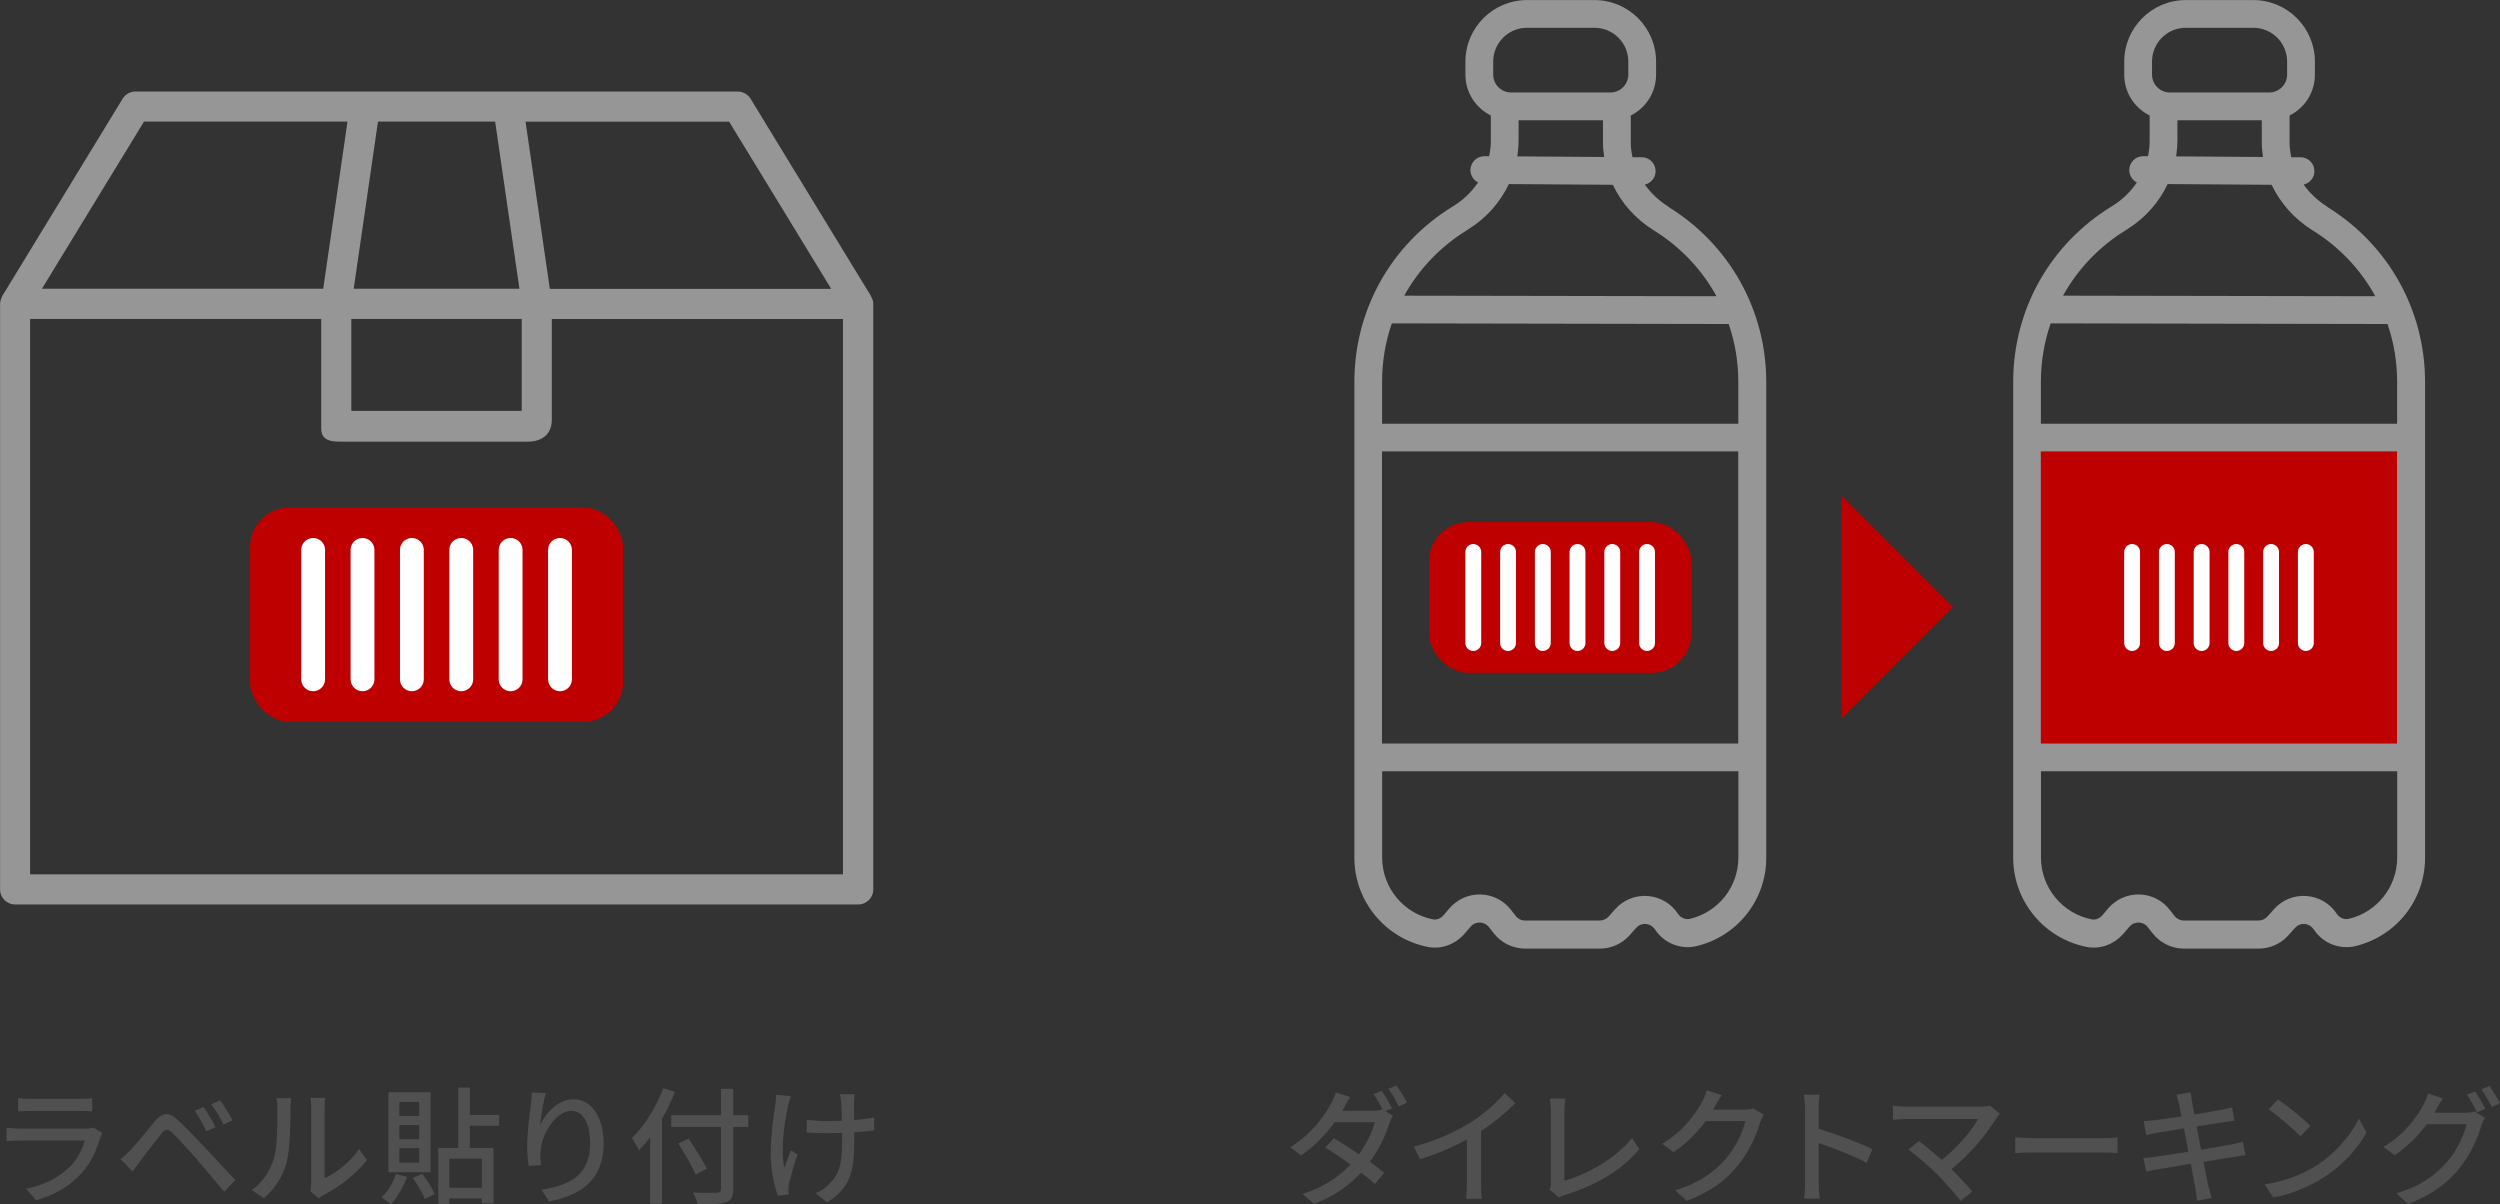 <svg viewBox="0 0 314.96 151.73" xmlns="http://www.w3.org/2000/svg"><rect x="0" y="0" width="314.96" height="151.73" fill="#333333" stroke="none"/><path d="m255.37 55.12h48.38v40.3h-48.38z" fill="#be0000"/><path d="m232.03 62.47 14 14-14 14z" fill="#be0000"/><g fill="#505050"><path d="m12.63 143.32c-.45 1.55-1.17 3.17-2.35 4.48-1.65 1.82-3.68 2.83-5.73 3.41l-1.25-1.44c2.34-.48 4.29-1.52 5.6-2.88.91-.94 1.49-2.15 1.78-3.2h-8.15c-.38 0-1.09.02-1.7.06v-1.67c.62.06 1.23.11 1.7.11h8.2c.43 0 .82-.06 1.03-.14l1.14.7c-.1.18-.22.42-.26.56zm-8.81-4.88h6.23c.51 0 1.17-.03 1.57-.08v1.65c-.4-.03-1.04-.05-1.58-.05h-6.22c-.51 0-1.09.02-1.54.05v-1.65c.42.05 1.01.08 1.54.08z"/><path d="m16.4 144.94c.75-.75 2.08-2.45 3.12-3.7.9-1.06 1.75-1.23 2.9-.13 1.01.94 2.32 2.32 3.27 3.33 1.09 1.15 2.71 2.9 3.94 4.23l-1.39 1.47c-1.12-1.34-2.5-2.99-3.49-4.15-.93-1.07-2.38-2.64-3.03-3.27-.58-.56-.9-.51-1.39.11-.7.86-1.95 2.54-2.66 3.42-.34.46-.71.98-.96 1.34l-1.52-1.55c.45-.37.77-.67 1.22-1.12zm10.75-2.93-1.15.51c-.43-.91-.93-1.81-1.47-2.58l1.12-.48c.42.62 1.14 1.81 1.51 2.55zm2.15-.88-1.14.54c-.45-.91-.96-1.79-1.54-2.53l1.12-.51c.43.59 1.18 1.76 1.55 2.5z"/><path d="m34.49 146.05c.46-1.42.46-4.55.46-6.39 0-.54-.03-.93-.13-1.3h1.86c-.02.13-.08.72-.08 1.28 0 1.82-.06 5.23-.5 6.83-.48 1.76-1.49 3.33-2.85 4.48l-1.54-1.02c1.39-.96 2.3-2.42 2.77-3.89zm4.72 3.02v-9.48c0-.66-.1-1.18-.1-1.28h1.86c-.02.1-.08.62-.08 1.28v8.85c1.39-.62 3.2-1.99 4.35-3.68l.98 1.38c-1.36 1.81-3.62 3.49-5.46 4.42-.29.16-.48.3-.61.4l-1.06-.88c.06-.27.11-.64.11-1.01z"/><path d="m51.27 148.27c-.45 1.3-1.23 2.61-2.03 3.44-.27-.24-.85-.66-1.18-.85.8-.72 1.46-1.83 1.82-2.95l1.39.35zm2.98-.59h-5.31v-10.07h5.31zm-1.44-8.85h-2.5v1.76h2.5zm0 2.91h-2.5v1.79h2.5zm0 2.91h-2.5v1.83h2.5zm.38 3.24c.64.78 1.28 1.84 1.58 2.54l-1.23.62c-.29-.72-.93-1.82-1.54-2.64l1.19-.53zm6-6.07v2.8h2.98v7h-1.46v-.64h-4.1v.7h-1.39v-7.06h2.51v-7.6h1.46v3.44h3.7v1.36zm1.52 4.15h-4.1v3.67h4.1z"/><path d="m68.08 141.66c.7-1.46 2.24-3.17 4.18-3.17 2.18 0 3.79 2.14 3.79 5.59 0 4.47-2.79 6.51-6.87 7.27l-.96-1.46c3.51-.54 6.13-1.84 6.13-5.81 0-2.5-.85-4.13-2.37-4.13-1.95 0-3.73 2.88-3.87 4.99-.05.53-.05 1.07.06 1.84l-1.57.11c-.08-.61-.18-1.54-.18-2.59 0-1.5.26-3.7.46-5.15.08-.54.11-1.07.13-1.52l1.74.08c-.27 1.01-.59 2.95-.69 3.95z"/><path d="m85.03 137.56c-.45 1.14-.99 2.3-1.62 3.38v10.72h-1.5v-8.4c-.45.61-.93 1.17-1.41 1.65-.16-.35-.61-1.15-.9-1.52 1.58-1.52 3.07-3.87 3.95-6.29l1.47.46zm9.25 4.42h-1.9v7.81c0 1.04-.27 1.46-.95 1.68-.67.24-1.79.27-3.54.26-.08-.42-.35-1.09-.58-1.49 1.3.06 2.62.05 3.01.03.37-.02.51-.13.51-.48v-7.81h-6.26v-1.49h6.26v-3.31h1.54v3.31h1.9v1.49zm-6.63 5.99c-.43-.99-1.42-2.67-2.19-3.92l1.3-.61c.77 1.2 1.81 2.82 2.29 3.78l-1.39.75z"/><path d="m99.3 139.24c-.45 2.1-1.01 5.54-.48 7.88.21-.59.54-1.49.82-2.19l.83.53c-.43 1.22-.88 2.85-1.07 3.68-.05.24-.08.58-.08.75 0 .16.03.4.05.59l-1.39.16c-.34-.98-.88-3.14-.88-5.12 0-2.62.38-5.07.58-6.4.06-.4.08-.86.08-1.2l1.87.18c-.11.34-.24.85-.32 1.15zm8.29-.38c-.02.35 0 1.3.02 2.26.93-.08 1.81-.19 2.53-.34l-.02 1.63c-.69.1-1.57.19-2.5.24v.62c0 3.71-.13 6.2-3.42 8.21l-1.47-1.15c.56-.22 1.28-.67 1.7-1.12 1.49-1.39 1.67-3.04 1.67-5.95v-.53c-.66.02-1.31.03-1.94.03-.74 0-1.79-.05-2.53-.08v-1.62c.72.11 1.65.18 2.51.18.61 0 1.26-.02 1.92-.03-.02-.98-.05-1.94-.08-2.35-.03-.37-.11-.77-.16-1.01h1.86c-.05.29-.06.64-.08 1.01z"/><path d="m175.42 139.61-.88.38.94.58c-.16.26-.34.66-.45.98-.43 1.39-1.26 3.22-2.45 4.82.69.5 1.31.98 1.81 1.38l-1.18 1.42c-.46-.42-1.06-.91-1.73-1.44-1.42 1.54-3.31 2.96-5.94 3.94l-1.44-1.26c2.74-.83 4.64-2.24 6.03-3.68-1.1-.82-2.24-1.6-3.17-2.18l1.1-1.14c.96.56 2.08 1.28 3.15 2.02.94-1.3 1.7-2.88 1.98-4.05h-5.04c-1.06 1.46-2.51 3.01-4.23 4.19l-1.36-1.04c2.77-1.73 4.34-4.03 5.11-5.47.21-.32.5-.96.62-1.42l1.82.56c-.32.48-.66 1.1-.83 1.42-.06.11-.11.21-.18.32h3.86c.45 0 .88-.05 1.18-.16l.06.03c-.32-.62-.75-1.42-1.14-1.95l1.02-.43c.4.58.98 1.57 1.3 2.19zm1.84-.69-1.04.45c-.34-.67-.86-1.6-1.31-2.19l1.02-.43c.43.59 1.04 1.6 1.33 2.18z"/><path d="m185.11 141.52c1.66-1.02 3.36-2.51 4.45-3.81l1.34 1.28c-1.22 1.23-2.72 2.46-4.31 3.5v6.64c0 .66.03 1.54.11 1.89h-1.99c.05-.35.1-1.23.1-1.89v-5.57c-1.68.91-3.79 1.84-5.91 2.48l-.79-1.58c2.8-.75 5.2-1.84 6.98-2.95z"/><path d="m195.38 148.97v-8.95c0-.51-.06-1.25-.14-1.62h1.98c-.08.5-.13 1.07-.13 1.6v8.75c2.87-.77 6.5-2.85 8.52-5.38l.91 1.41c-2.13 2.61-5.44 4.55-9.33 5.75-.19.06-.5.14-.8.34l-1.18-1.01c.16-.32.18-.56.18-.9z"/><path d="m216.06 139.4c-.06.13-.14.27-.22.4h3.84c.45 0 .9-.05 1.2-.16l1.31.8c-.16.26-.34.66-.45.98-.43 1.54-1.38 3.68-2.82 5.44-1.47 1.82-3.41 3.28-6.4 4.43l-1.49-1.33c3.09-.93 4.99-2.34 6.42-4 1.18-1.36 2.15-3.38 2.43-4.72h-4.99c-1.02 1.38-2.38 2.8-4.07 3.92l-1.41-1.06c2.79-1.67 4.27-3.89 5.03-5.3.19-.32.46-.98.59-1.44l1.86.61c-.32.48-.66 1.1-.83 1.42z"/><path d="m227.4 139.71c0-.51-.05-1.25-.14-1.79h1.97c-.05.53-.11 1.23-.11 1.79v2.5c2.13.64 5.17 1.78 6.77 2.56l-.72 1.74c-1.68-.91-4.29-1.92-6.05-2.5v4.95c0 .5.05 1.47.13 2.05h-1.97c.08-.56.13-1.42.13-2.05v-9.25z"/><path d="m251.5 140.88c-1.15 1.89-3.2 4.48-5.65 6.4.94.94 1.98 2.06 2.62 2.83l-1.47 1.18c-.64-.86-1.94-2.3-2.96-3.36-.96-.94-2.71-2.48-3.6-3.11l1.31-1.07c.61.45 1.81 1.42 2.88 2.37 2.11-1.62 3.79-3.76 4.58-5.14h-9c-.64 0-1.39.06-1.73.1v-1.79c.43.06 1.18.13 1.73.13h9.25c.51 0 .96-.05 1.23-.14l1.26 1.04c-.18.21-.35.4-.46.56z"/><path d="m256.27 143.39h8.71c.77 0 1.39-.06 1.79-.1v1.98c-.35-.02-1.09-.08-1.79-.08h-8.71c-.88 0-1.84.03-2.38.08v-1.98c.53.03 1.52.1 2.38.1z"/><path d="m274.19 137.91 1.79-.29c.05.3.1.8.18 1.15.03.19.14.8.3 1.63 1.46-.24 2.82-.46 3.44-.59.5-.1.99-.21 1.31-.3l.3 1.68c-.29.03-.83.11-1.28.18-.71.11-2.05.32-3.49.54.18.91.37 1.94.56 2.93 1.55-.26 2.98-.5 3.75-.64.61-.13 1.14-.24 1.5-.35l.34 1.68c-.37.03-.94.14-1.55.24-.83.13-2.24.35-3.73.59.29 1.44.51 2.64.61 3.07.11.46.26 1.02.42 1.5l-1.84.34c-.08-.58-.13-1.09-.22-1.57-.06-.4-.3-1.6-.58-3.09-1.75.29-3.36.56-4.11.7-.66.11-1.14.21-1.49.3l-.37-1.71c.4-.02 1.07-.1 1.52-.16.79-.11 2.42-.37 4.15-.64-.19-.99-.38-2.02-.56-2.95-1.47.24-2.8.46-3.36.56-.48.08-.86.16-1.38.29l-.34-1.76c.45-.03.9-.06 1.39-.11.59-.06 1.92-.26 3.38-.48-.16-.8-.27-1.38-.32-1.6-.1-.43-.19-.8-.32-1.15z"/><path d="m291.62 146.97c2.58-1.58 4.58-3.99 5.55-6.04l.98 1.75c-1.15 2.08-3.12 4.26-5.62 5.79-1.62.99-3.65 1.94-6.13 2.39l-1.07-1.65c2.67-.4 4.75-1.3 6.29-2.24zm-.54-5.12-1.26 1.3c-.83-.85-2.82-2.59-4-3.39l1.17-1.25c1.12.75 3.2 2.42 4.1 3.35z"/><path d="m306.93 139.77c-.08.14-.14.27-.24.42h3.86c.45 0 .9-.06 1.2-.16l1.31.8c-.16.26-.34.66-.45.98-.43 1.54-1.38 3.68-2.82 5.44-1.47 1.81-3.41 3.28-6.4 4.43l-1.49-1.34c3.09-.91 4.99-2.34 6.42-3.99 1.18-1.36 2.15-3.38 2.43-4.72h-5.01c-1.01 1.38-2.38 2.79-4.05 3.91l-1.41-1.04c2.79-1.68 4.27-3.89 5.03-5.3.19-.34.46-.98.59-1.44l1.86.61c-.32.48-.66 1.09-.83 1.41zm6.19-.08-1.06.45c-.32-.64-.83-1.6-1.26-2.21l1.02-.43c.4.58.98 1.57 1.3 2.19zm1.84-.7-1.04.46c-.34-.69-.86-1.6-1.31-2.21l1.02-.43c.43.59 1.04 1.6 1.33 2.18z"/></g><path d="m109.87 37.63c-.02-.06-.04-.11-.07-.16-.03-.06-.04-.12-.07-.17l-15.17-24.86c-.34-.56-.96-.91-1.62-.91h-75.87c-.66 0-1.27.34-1.62.91l-15.17 24.86c-.03.05-.05.11-.07.17-.03.05-.05.1-.07.16-.08.21-.13.43-.13.65v.01 73.76c0 1.05.85 1.9 1.9 1.9h106.21c1.05 0 1.9-.85 1.9-1.9v-73.76s0 0 0-.01c0-.22-.05-.44-.13-.65zm-5.15-1.24h-35.45l-3.06-21.06h25.65zm-60.46 3.79h21.47v11.58h-21.47zm18.12-24.86 3.06 21.06h-20.88l3.06-21.06zm-44.25 0h25.65l-3.06 21.06h-35.44l12.86-21.06zm88.08 94.83h-102.42v-69.97h36.68v13.83c0 1.79 1.86 1.63 2.87 1.63h23.31c.82 0 2.87-.38 2.87-2.74v-12.71h36.68v69.97z" fill="#969696"/><rect fill="#be0000" height="27" rx="5" width="47" x="31.5" y="63.93"/><path d="m39.45 69.28v16.3" fill="none" stroke="#fff" stroke-linecap="round" stroke-linejoin="round" stroke-width="3"/><path d="m45.67 69.28v16.3" fill="none" stroke="#fff" stroke-linecap="round" stroke-linejoin="round" stroke-width="3"/><path d="m51.89 69.28v16.3" fill="none" stroke="#fff" stroke-linecap="round" stroke-linejoin="round" stroke-width="3"/><path d="m58.11 69.28v16.3" fill="none" stroke="#fff" stroke-linecap="round" stroke-linejoin="round" stroke-width="3"/><path d="m64.33 69.28v16.3" fill="none" stroke="#fff" stroke-linecap="round" stroke-linejoin="round" stroke-width="3"/><path d="m70.55 69.28v16.3" fill="none" stroke="#fff" stroke-linecap="round" stroke-linejoin="round" stroke-width="3"/><rect fill="#be0000" height="19" rx="5" width="33.07" x="180.02" y="65.77"/><path d="m185.61 69.54v11.47" fill="none" stroke="#fff" stroke-linecap="round" stroke-linejoin="round" stroke-width="2"/><path d="m189.99 69.54v11.47" fill="none" stroke="#fff" stroke-linecap="round" stroke-linejoin="round" stroke-width="2"/><path d="m194.37 69.54v11.47" fill="none" stroke="#fff" stroke-linecap="round" stroke-linejoin="round" stroke-width="2"/><path d="m198.74 69.54v11.47" fill="none" stroke="#fff" stroke-linecap="round" stroke-linejoin="round" stroke-width="2"/><path d="m203.12 69.54v11.47" fill="none" stroke="#fff" stroke-linecap="round" stroke-linejoin="round" stroke-width="2"/><path d="m207.5 69.54v11.47" fill="none" stroke="#fff" stroke-linecap="round" stroke-linejoin="round" stroke-width="2"/><path d="m268.61 69.54v11.47" fill="none" stroke="#fff" stroke-linecap="round" stroke-linejoin="round" stroke-width="2"/><path d="m272.99 69.54v11.47" fill="none" stroke="#fff" stroke-linecap="round" stroke-linejoin="round" stroke-width="2"/><path d="m277.37 69.54v11.47" fill="none" stroke="#fff" stroke-linecap="round" stroke-linejoin="round" stroke-width="2"/><path d="m281.74 69.54v11.47" fill="none" stroke="#fff" stroke-linecap="round" stroke-linejoin="round" stroke-width="2"/><path d="m286.12 69.54v11.47" fill="none" stroke="#fff" stroke-linecap="round" stroke-linejoin="round" stroke-width="2"/><path d="m290.5 69.54v11.47" fill="none" stroke="#fff" stroke-linecap="round" stroke-linejoin="round" stroke-width="2"/><path d="m210.2 26.04c-1.21-.75-2.2-1.71-2.98-2.78.77-.18 1.36-.86 1.36-1.69 0-.97-.77-1.76-1.74-1.76h-1.17c-.14-.63-.22-1.26-.22-1.9v-3.36c1.89-.94 3.19-2.89 3.19-5.14v-1.65c0-4.27-3.48-7.75-7.75-7.75h-8.52c-4.27 0-7.75 3.48-7.75 7.75v1.65c0 2.25 1.3 4.2 3.2 5.14v3.28c0 .63-.09 1.25-.21 1.85h-.6s0 0-.01 0c-.96 0-1.74.78-1.75 1.74 0 .68.39 1.27.96 1.57-.8 1.17-1.85 2.21-3.15 3-7.78 4.75-12.43 13.02-12.43 22.13v59.94c0 5.47 3.9 10.19 9.27 11.24 1.69.33 3.45-.32 4.62-1.68l.75-.87c.4-.47.89-.52 1.17-.52.27 0 .77.09 1.15.58l.6.77c.94 1.21 2.42 1.93 3.95 1.93h9.42c1.43 0 2.8-.61 3.75-1.69l.81-.91c.31-.35.74-.54 1.22-.5.47.03.89.28 1.2.74 1.14 1.71 3.25 2.53 5.26 2.03 5.13-1.26 8.72-5.83 8.72-11.11v-59.94c0-9.04-4.6-17.28-12.3-22.05zm-22.08-18.29c0-2.34 1.91-4.25 4.25-4.25h8.52c2.34 0 4.25 1.91 4.25 4.25v1.65c0 1.24-1.01 2.25-2.25 2.25h-12.52c-1.24 0-2.25-1.01-2.25-2.25zm3.2 10.07v-2.67h10.63v2.76c0 .63.06 1.25.15 1.87l-10.94-.08c.09-.62.15-1.24.15-1.88zm-6.45 11.14c2.35-1.43 4.12-3.45 5.22-5.77l13.1.09c1.09 2.29 2.84 4.3 5.16 5.74 3.38 2.09 6.07 4.96 7.9 8.3l-39.34-.07c1.85-3.34 4.56-6.21 7.97-8.29zm34.12 64.71h-44.88v-36.8h44.88zm-44.87-40.3v-5.28c0-2.55.43-5.03 1.23-7.35l42.44.08c.79 2.3 1.21 4.75 1.21 7.28v5.28h-44.88zm38.82 62.38c-.58.14-1.19-.09-1.55-.64-.87-1.31-2.27-2.12-3.83-2.23s-3.05.5-4.08 1.67l-.81.91c-.29.32-.7.51-1.12.51h-9.42c-.46 0-.9-.22-1.18-.58l-.6-.77c-.92-1.19-2.32-1.9-3.83-1.93-1.49-.04-2.93.6-3.92 1.75l-.74.87c-.35.4-.86.61-1.3.52-3.73-.72-6.43-4-6.43-7.8v-10.86h44.88v10.86c0 3.67-2.49 6.84-6.05 7.72z" fill="#969696"/><path d="m293.2 26.04c-1.21-.75-2.2-1.71-2.98-2.78.77-.18 1.36-.86 1.36-1.69 0-.97-.77-1.76-1.74-1.76h-1.17c-.14-.63-.22-1.26-.22-1.9v-3.36c1.89-.94 3.19-2.89 3.19-5.14v-1.65c0-4.27-3.48-7.75-7.75-7.75h-8.52c-4.27 0-7.75 3.48-7.75 7.75v1.65c0 2.25 1.3 4.2 3.2 5.14v3.28c0 .63-.09 1.25-.21 1.85h-.6s0 0-.01 0c-.96 0-1.74.78-1.75 1.74 0 .68.39 1.27.96 1.57-.8 1.17-1.85 2.21-3.15 3-7.78 4.75-12.43 13.02-12.43 22.13v59.94c0 5.47 3.9 10.19 9.27 11.24 1.68.33 3.45-.32 4.62-1.68l.75-.87c.4-.47.89-.52 1.17-.52.27 0 .77.09 1.15.58l.6.77c.94 1.21 2.42 1.93 3.95 1.93h9.42c1.43 0 2.8-.61 3.75-1.69l.81-.91c.31-.35.74-.54 1.22-.5.47.03.89.28 1.2.74 1.14 1.71 3.25 2.53 5.26 2.03 5.13-1.26 8.72-5.83 8.72-11.11v-59.94c0-9.04-4.6-17.28-12.3-22.05zm8.79 67.63h-44.88v-36.8h44.88zm-44.87-40.3v-5.28c0-2.55.43-5.03 1.23-7.35l42.44.08c.79 2.3 1.21 4.75 1.21 7.28v5.28h-44.88zm14-45.62c0-2.34 1.91-4.25 4.25-4.25h8.52c2.34 0 4.25 1.91 4.25 4.25v1.65c0 1.24-1.01 2.25-2.25 2.25h-12.52c-1.24 0-2.25-1.01-2.25-2.25zm3.2 10.07v-2.67h10.63v2.76c0 .63.06 1.25.15 1.87l-10.94-.08c.09-.62.15-1.24.15-1.88zm-6.45 11.14c2.35-1.43 4.12-3.45 5.22-5.77l13.1.09c1.09 2.29 2.84 4.3 5.16 5.74 3.38 2.09 6.07 4.96 7.9 8.3l-39.34-.07c1.85-3.34 4.56-6.21 7.97-8.29zm28.07 86.79c-.58.14-1.19-.09-1.55-.64-.87-1.31-2.27-2.12-3.83-2.23s-3.05.5-4.08 1.67l-.81.91c-.29.32-.7.51-1.12.51h-9.42c-.46 0-.9-.22-1.18-.58l-.6-.77c-.92-1.19-2.32-1.9-3.83-1.93-1.49-.04-2.93.6-3.92 1.75l-.74.87c-.34.4-.85.61-1.3.52-3.73-.72-6.43-4-6.43-7.8v-10.86h44.88v10.86c0 3.67-2.49 6.84-6.05 7.72z" fill="#969696"/></svg>